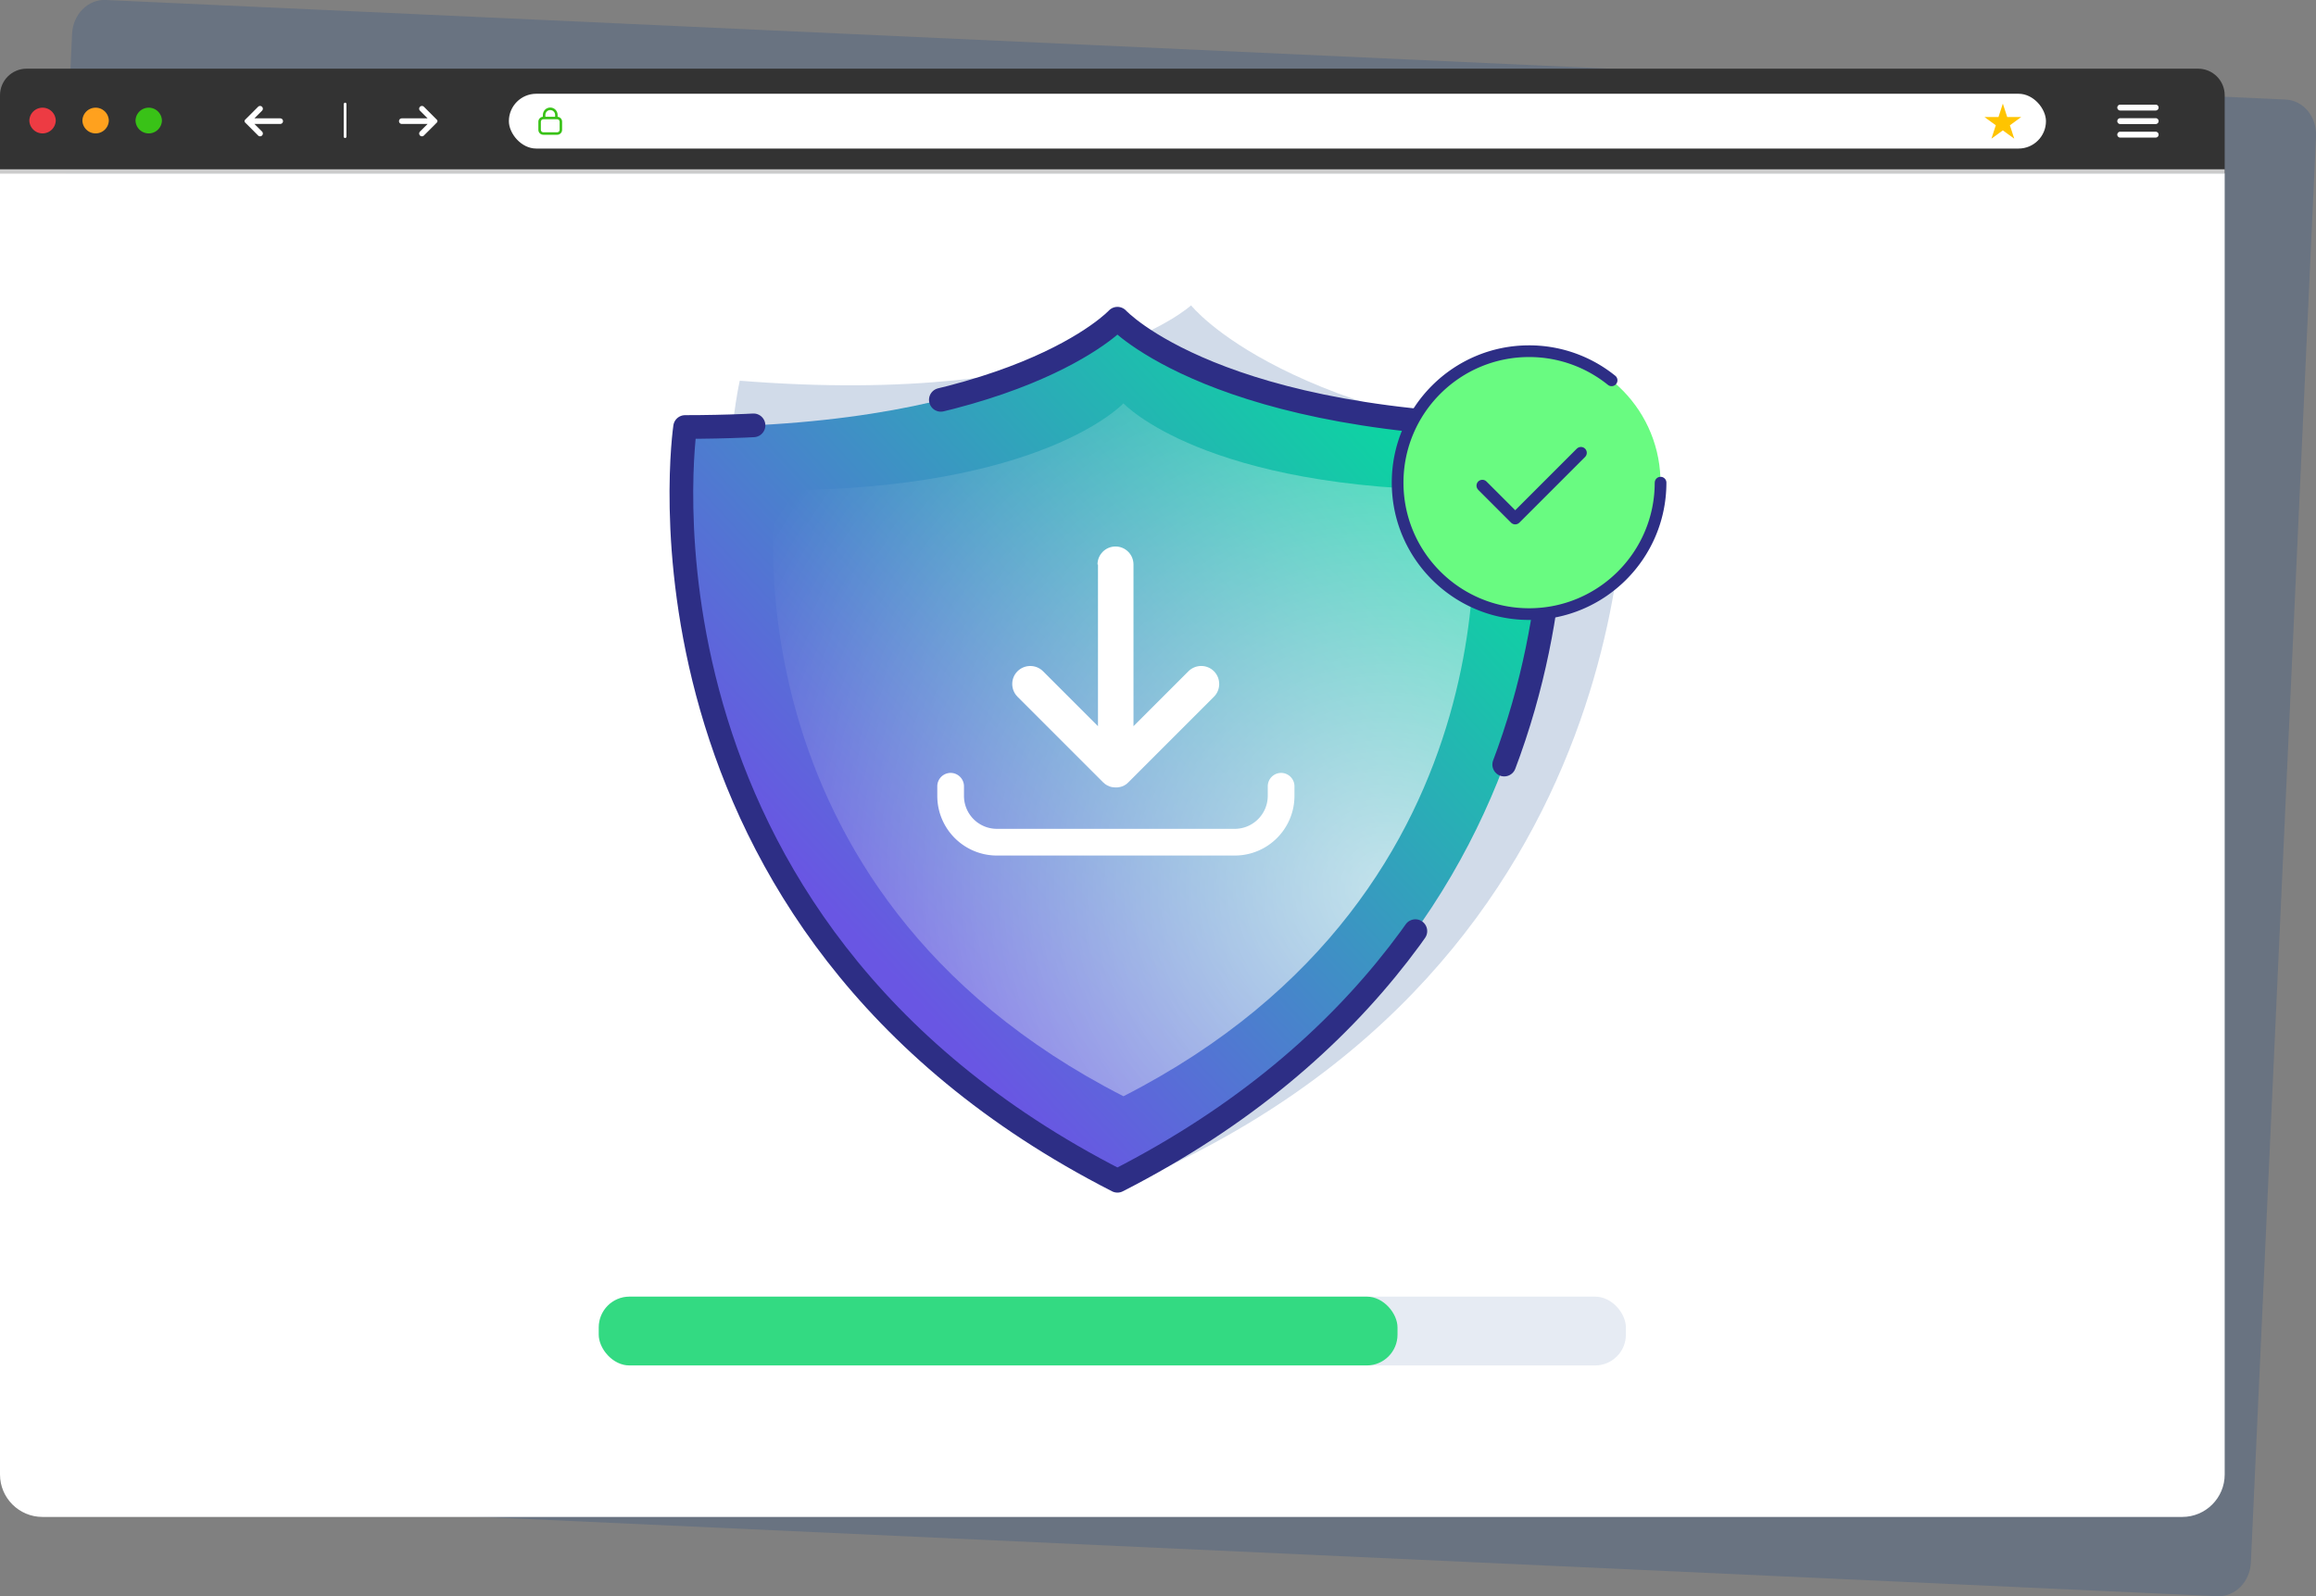 <svg xmlns="http://www.w3.org/2000/svg" viewBox="0 0 489.3 337.27"><rect x="0" y="0" width="489.3" height="337.27" fill="#808080" stroke="none"/><defs><radialGradient id="e" cx="292.79" cy="188" fx="292.79" fy="188" r="150.84" gradientUnits="userSpaceOnUse"><stop offset="0" stop-color="#fff"/><stop offset="1" stop-color="#fff" stop-opacity="0"/></radialGradient><linearGradient id="d" x1="173.67" y1="190.22" x2="304.5" y2="69.39" gradientUnits="userSpaceOnUse"><stop offset="0" stop-color="#6956e3"/><stop offset="1" stop-color="#00e699"/></linearGradient><style>.i{fill:#fff}.o{fill:#39c217}.r{fill:#003889;mix-blend-mode:multiply;opacity:.18}.v{fill:#2d2e85;fill-rule:evenodd}</style></defs><g style="isolation:isolate;fill:none"><g id="b"><g id="c"><path class="r" d="M468.46 337.27 7.86 316.23c-3.72-.17-6.58-3.63-6.4-7.74L15.23 7.13c.19-4.1 3.36-7.29 7.08-7.13L482.9 21.04c3.72.17 6.58 3.63 6.4 7.74l-13.76 301.36c-.19 4.1-3.35 7.29-7.07 7.12Z"/><path d="M464.39 14.51H5.62c-3.1 0-5.62 2.52-5.62 5.62v16.51h470.01V20.13c0-3.1-2.52-5.62-5.62-5.62Z" style="fill:#333"/><path d="M11.78 25.47a2.791 2.791 0 0 1-5.58 0 2.791 2.791 0 0 1 5.58 0Z" style="fill:#ed3b43"/><path d="M22.99 25.47a2.791 2.791 0 0 1-5.58 0 2.791 2.791 0 0 1 5.58 0Z" style="fill:#ffa11e"/><path class="o" d="M34.21 25.47a2.791 2.791 0 0 1-5.58 0 2.791 2.791 0 0 1 5.58 0Z"/><path style="fill:#ccc" d="M0 35.77h470.01v.87H0z"/><rect class="i" x="69.17" y="25.13" width="7.48" height=".58" rx=".29" ry=".29" transform="rotate(90 72.905 25.425)"/><path class="i" d="M59.2 25h-5.45l1.61-1.61c.23-.23.23-.6 0-.83a.585.585 0 0 0-.83 0L52.09 25l-.3.3c-.16.16-.16.43 0 .59l2.74 2.74c.23.23.6.23.83 0 .23-.23.23-.6 0-.83l-1.61-1.61h5.45c.33 0 .59-.26.59-.59s-.26-.59-.59-.59Zm25.69 0h5.45l-1.61-1.61a.585.585 0 0 1 0-.83c.23-.23.6-.23.83 0L92 25l.3.3c.16.16.16.43 0 .59l-2.74 2.74c-.23.23-.6.23-.83 0a.585.585 0 0 1 0-.83l1.61-1.61h-5.45c-.33 0-.59-.26-.59-.59s.26-.59.59-.59Zm370.54-1.65h-7.49c-.34 0-.62-.28-.62-.62 0-.34.28-.62.62-.62h7.49c.34 0 .62.28.62.62 0 .34-.28.62-.62.62Zm0 2.86h-7.49c-.34 0-.62-.28-.62-.62 0-.34.28-.62.62-.62h7.49c.34 0 .62.28.62.62 0 .34-.28.62-.62.62Zm0 2.86h-7.49c-.34 0-.62-.28-.62-.62 0-.34.28-.62.62-.62h7.49c.34 0 .62.28.62.62 0 .34-.28.62-.62.62Z"/><rect class="i" x="107.51" y="19.81" width="324.74" height="11.58" rx="5.79" ry="5.79"/><path class="o" d="M117.81 24.67v-.39c0-.86-.7-1.56-1.56-1.56s-1.56.7-1.56 1.56v.39c-.53.05-.95.49-.95 1.04v1.73c0 .57.47 1.04 1.04 1.04h2.94c.57 0 1.04-.47 1.04-1.04v-1.73c0-.54-.42-.99-.95-1.04Zm-2.59 0v-.38c0-.57.46-1.03 1.03-1.03s1.03.46 1.03 1.03v.38h-2.06Zm3.01 1.04v1.73c0 .28-.23.51-.51.51h-2.94c-.28 0-.51-.23-.51-.51v-1.73c0-.28.23-.51.52-.51h2.93c.28 0 .51.23.51.51Z"/><path style="fill:#ffc400" d="m423.14 21.89.92 2.83h2.97l-2.4 1.75.92 2.83-2.41-1.75-2.41 1.75.92-2.83-2.4-1.75h2.97l.92-2.83z"/><path class="i" d="M0 36.64h470.01v274.91c0 4.95-4.02 8.97-8.97 8.97H8.97c-4.95 0-8.97-4.02-8.97-8.97V36.64Z"/><rect x="126.5" y="273.97" width="217" height="14.54" rx="6.5" ry="6.5" style="fill:#003889;opacity:.1"/><rect x="126.5" y="273.97" width="168.75" height="14.54" rx="6.5" ry="6.5" style="fill:#33da82"/><path class="r" d="M236.71 250.93c-104.9-64.61-80.42-170.49-80.42-170.49 71.84 5.76 95.35-15.92 95.35-15.92s19.75 25.15 91.6 30.9c0 0 7.31 108.43-106.54 155.51Z"/><path d="M236.08 249.49c-106.87-54.56-91.34-159.27-91.34-159.27 70.19 0 91.34-22.88 91.34-22.88s21.13 22.88 91.34 22.88c0 0 15.53 104.7-91.34 159.27Z" style="fill:url(#d);stroke:#2d2e85;stroke-dasharray:0 0 210 40;stroke-linecap:round;stroke-linejoin:round;stroke-width:5px"/><g style="fill:none;opacity:.7"><path d="M237.35 231.63c-85.89-43.87-73.42-128.03-73.42-128.03 56.42 0 73.42-18.38 73.42-18.38s17 18.38 73.42 18.38c0 0 12.48 84.16-73.42 128.03Z" style="fill:url(#e)"/></g><g id="f"><g id="g"><path class="i" d="M260.86 180.77h-50.22c-6.98 0-12.62-5.64-12.62-12.62v-2.02a2.83 2.83 0 0 1 2.82-2.82 2.83 2.83 0 0 1 2.82 2.82v2.02a6.96 6.96 0 0 0 6.98 6.98h50.22c3.87 0 6.98-3.15 6.98-6.98v-2.02a2.83 2.83 0 0 1 2.82-2.82 2.83 2.83 0 0 1 2.82 2.82v2.02c0 6.98-5.64 12.62-12.62 12.62Z"/><path class="i" d="M231.97 119.27v34.17l-11.61-11.61c-1.48-1.48-3.9-1.48-5.39 0s-1.48 3.9 0 5.39l18.04 18.04.04.04c.54.54 1.19.87 1.84 1.01h.07c.25.04.51.07.76.07s.51 0 .76-.07h.07c.69-.14 1.34-.47 1.84-1.01l.04-.04 18.04-18.04c1.48-1.48 1.48-3.9 0-5.39s-3.9-1.48-5.39 0l-11.61 11.61v-34.17c0-2.1-1.7-3.8-3.8-3.8s-3.8 1.7-3.8 3.8h.07Z"/></g></g><circle cx="323.05" cy="101.98" r="27.77" transform="rotate(-2.06 323.097 102.064)" style="fill:#69fb81"/><path class="v" d="M349.59 101.98c0 14.65-11.89 26.54-26.54 26.54s-26.54-11.89-26.54-26.54 11.89-26.54 26.54-26.54c6.32 0 12.13 2.22 16.69 5.91a1.238 1.238 0 0 0 1.56-1.92 28.906 28.906 0 0 0-18.25-6.46c-16.01 0-29.01 13-29.01 29.01s13 29.01 29.01 29.01 29.01-13 29.01-29.01a1.23 1.23 0 1 0-2.46 0Z"/><path class="v" d="m312.3 103.5 6.94 6.94c.48.48 1.26.48 1.75 0l13.89-13.89c.48-.48.48-1.26 0-1.75-.48-.48-1.26-.48-1.75 0l-13.01 13.01-6.07-6.07c-.48-.48-1.26-.48-1.75 0-.48.48-.48 1.26 0 1.75Z"/></g></g></g></svg>